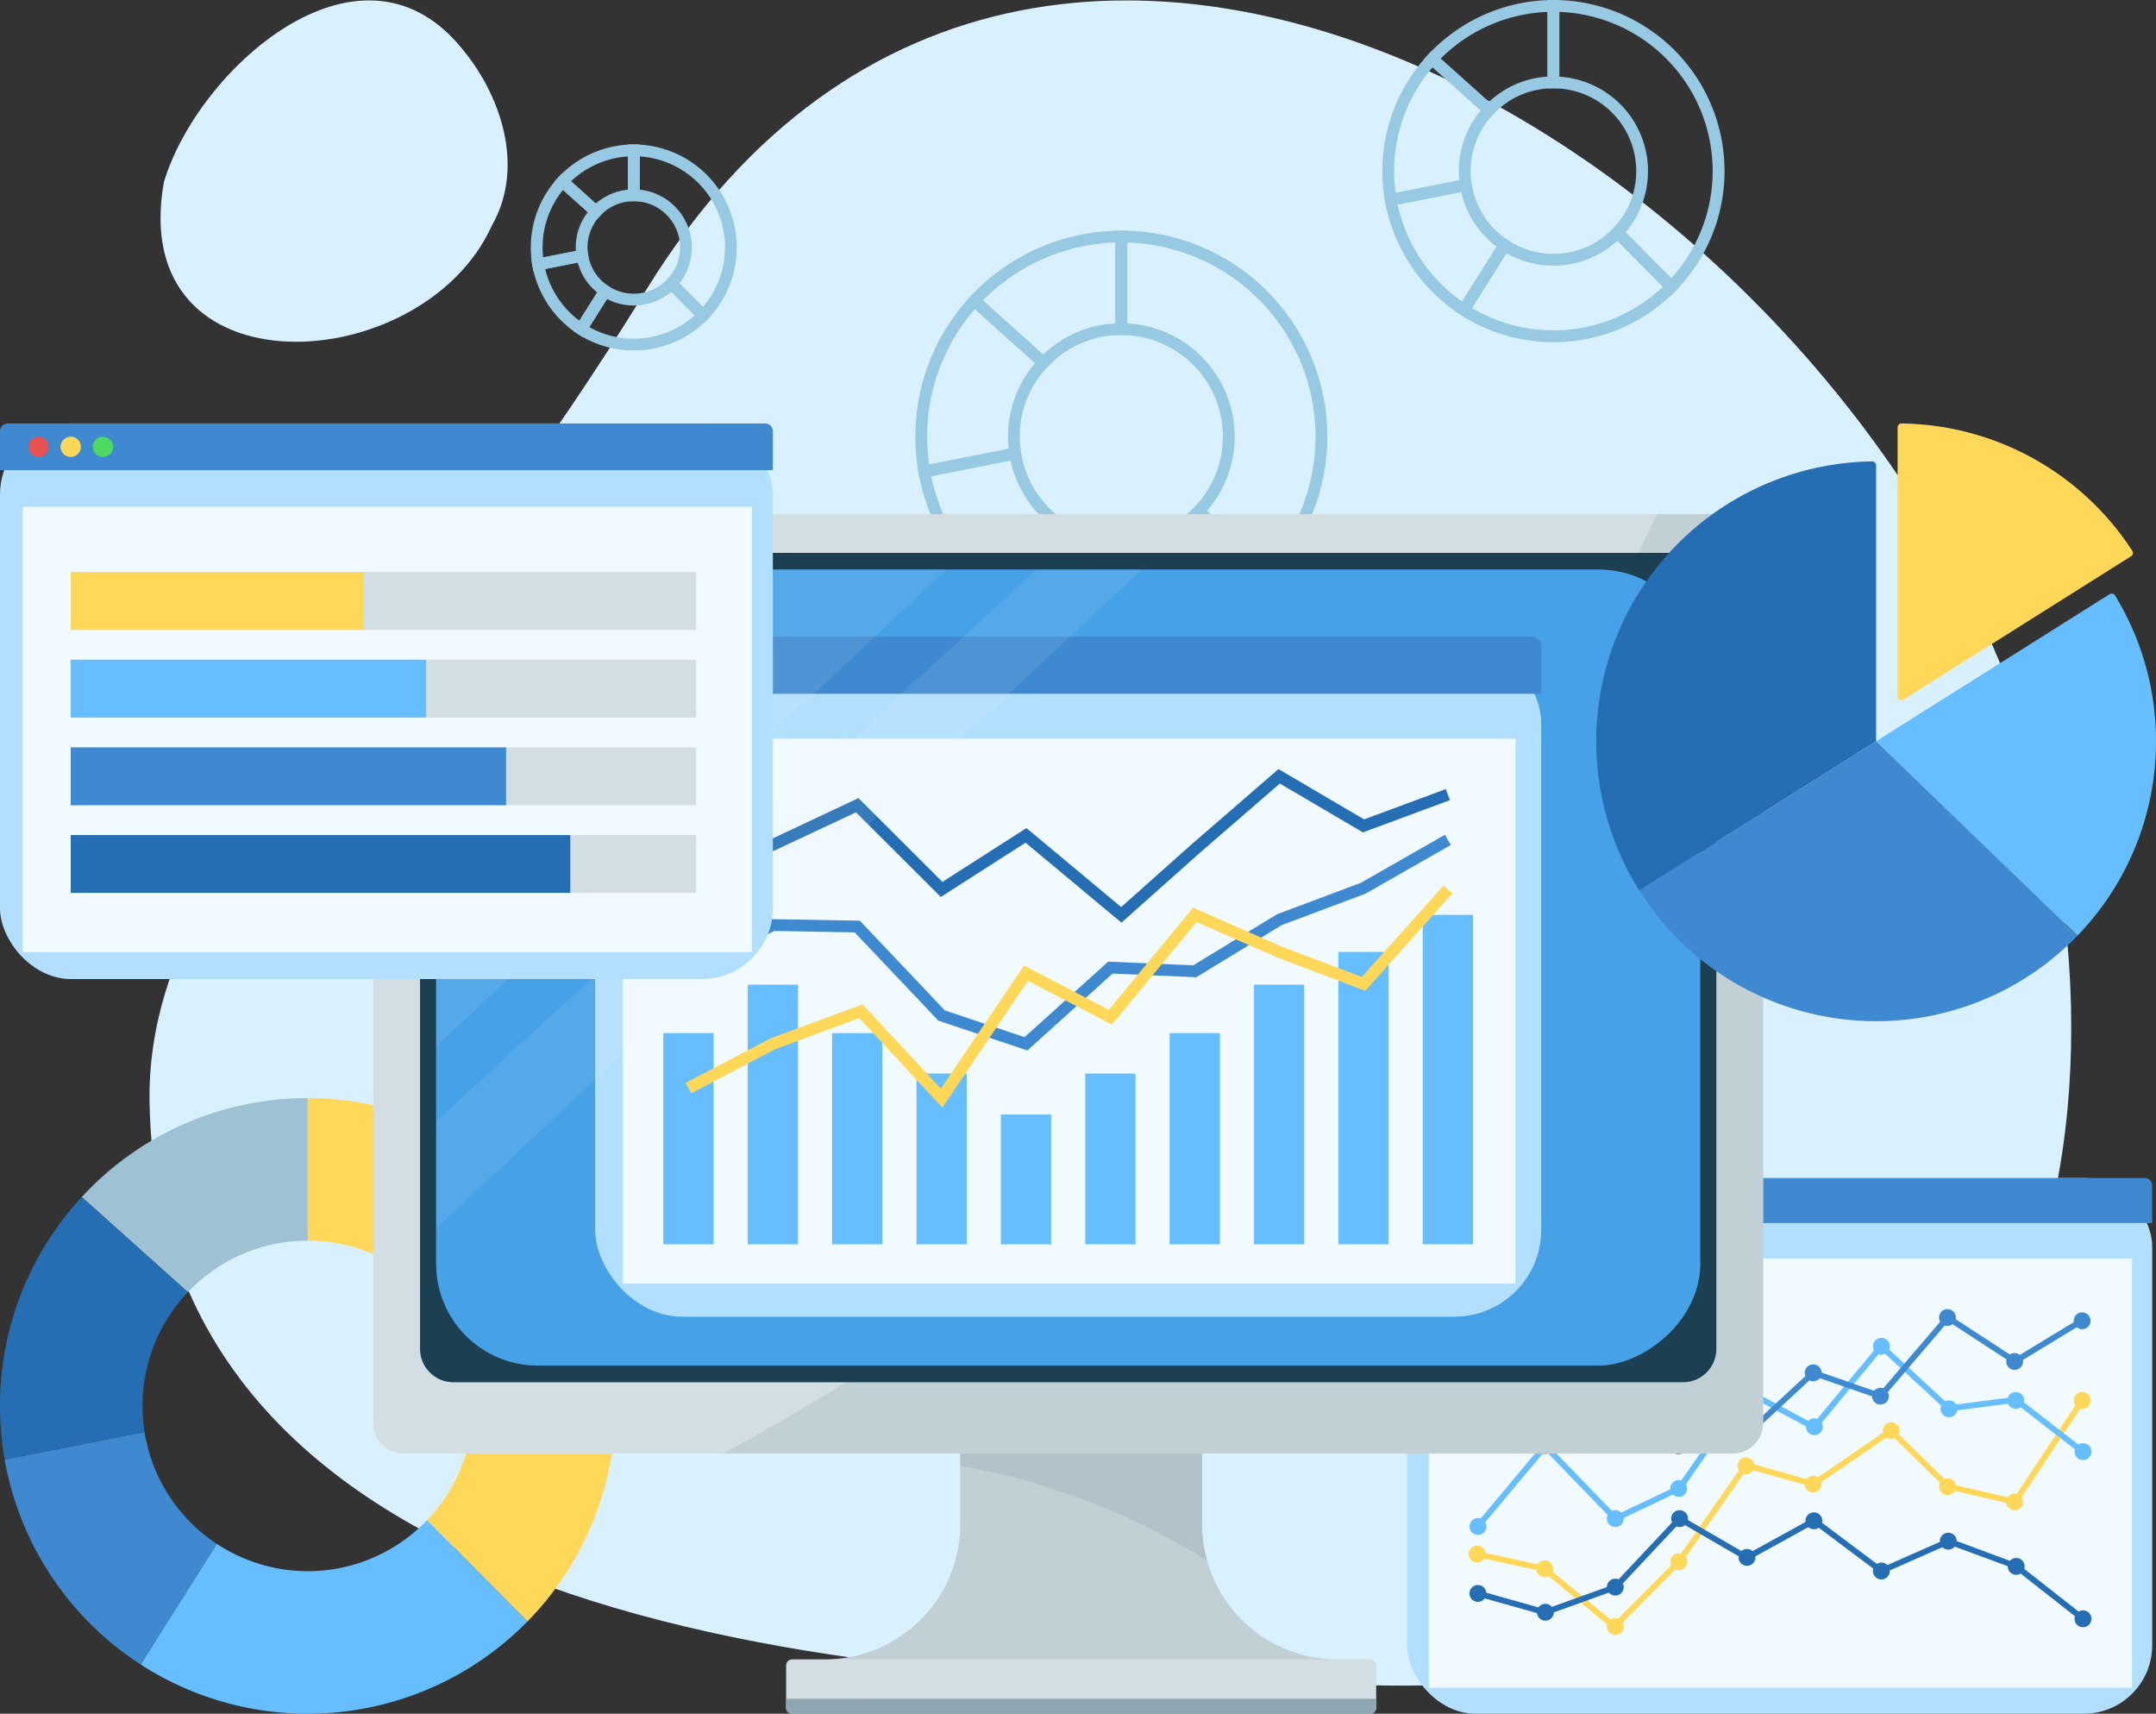 <svg xmlns="http://www.w3.org/2000/svg" width="358" height="284.495" viewBox="0 0 358 284.495">
  <rect x="0" y="0" width="358" height="284.495" fill="#333333" stroke="none"/>
  <defs>
    <style>
      .cls-1 {
        fill: #d9f1ff;
      }

      .cls-2 {
        fill: #98c9e3;
      }

      .cls-3 {
        fill: #b3dfff;
      }

      .cls-4 {
        fill: #3e89cf;
      }

      .cls-5 {
        fill: #e85151;
      }

      .cls-6 {
        fill: #266eb3;
      }

      .cls-7 {
        fill: #4bd961;
      }

      .cls-8 {
        fill: #f1faff;
      }

      .cls-9 {
        fill: #ffd759;
      }

      .cls-10 {
        fill: #66beff;
      }

      .cls-11 {
        fill: #9fc1d4;
      }

      .cls-12 {
        fill: #d3dee3;
      }

      .cls-13, .cls-14 {
        fill: #b1c3c9;
      }

      .cls-13 {
        opacity: 0.5;
      }

      .cls-15 {
        fill: #8fa7b3;
      }

      .cls-16 {
        fill: #1c3f51;
      }

      .cls-17 {
        fill: #46a1e6;
      }

      .cls-18 {
        opacity: 0.1;
      }

      .cls-19 {
        fill: #dcf3ff;
      }
    </style>
  </defs>
  <g id="img_service01-2" transform="translate(-1050 -444)">
    <g id="c" transform="translate(1050 444)">
      <g id="d" transform="translate(24.825 0.07)">
        <path id="パス_12967" data-name="パス 12967" class="cls-1" d="M348.344,280.014c90,3.892,131.664-61.266,115.429-142.464-20.262-101.35-166.146-198-233.116-89.18-17.8,28.919-31.2,45.385-51.325,70.86-14.9,18.864-31.757,38.46-31.207,64.452C149.967,270.794,265.249,280.975,348.344,280.014Z" transform="translate(-148.112 -0.42)"/>
      </g>
      <g id="e" transform="translate(26.655 0.07)">
        <path id="パス_12968" data-name="パス 12968" class="cls-1" d="M214.015,37.872c-11.54,25.366-60.69,28.2-54.434-7.242,5.516-18.61,32.26-42.73,49.175-22.61,6.679,7.77,10.952,19.9,5.261,29.853Z" transform="translate(-159.032 -0.418)"/>
      </g>
      <path id="パス_12969" data-name="パス 12969" class="cls-2" d="M1421.435,19.635l-10.9-9.78.674-.731A28.462,28.462,0,0,1,1432.056,0h.979V14.659h-.979a13.609,13.609,0,0,0-9.966,4.284Zm-8.1-9.9,8.013,7.185a15.514,15.514,0,0,1,9.731-4.194V1.978A26.516,26.516,0,0,0,1413.331,9.736Z" transform="translate(-1174.112 0)"/>
      <path id="パス_12970" data-name="パス 12970" class="cls-2" d="M1384.626,199.6l-.833-.538a28.506,28.506,0,0,1-12.557-18.91l-.166-.945,14.408-2.848.159,1.006a13.742,13.742,0,0,0,6.01,9.307l.8.528-7.824,12.4Zm-11.275-18.846a26.56,26.56,0,0,0,10.687,16.109l5.747-9.106a15.723,15.723,0,0,1-5.89-9.086Z" transform="translate(-1141.266 -146.8)"/>
      <path id="パス_12971" data-name="パス 12971" class="cls-2" d="M1553.687,49,1543.371,38.6l.664-.689a13.739,13.739,0,0,0-9.926-23.247h-.979V0h.979a28.4,28.4,0,0,1,20.276,48.295l-.7.709Zm-7.6-10.45,7.578,7.646a26.445,26.445,0,0,0-18.58-44.222V12.73a15.7,15.7,0,0,1,11,25.824Z" transform="translate(-1276.163)"/>
      <path id="パス_12972" data-name="パス 12972" class="cls-2" d="M1458.368,241.437a28.324,28.324,0,0,1-15.415-4.542l-.813-.526,7.834-12.415.835.553a13.734,13.734,0,0,0,17.485-1.969l.7-.727,10.332,10.424-.677.691a28.2,28.2,0,0,1-20.276,8.51Zm-13.529-5.677a26.46,26.46,0,0,0,31.717-3.528l-7.564-7.633a15.7,15.7,0,0,1-18.414,2.068l-5.739,9.094Z" transform="translate(-1200.424 -184.633)"/>
      <path id="パス_12973" data-name="パス 12973" class="cls-2" d="M1370.113,76.132l-.174-.986a28.7,28.7,0,0,1-.429-4.951,28.3,28.3,0,0,1,7.551-19.278l.655-.707,10.925,9.8-.7.731a13.736,13.736,0,0,0-3.605,11.62l.149.934Zm7.742-23.165a26.353,26.353,0,0,0-6.388,17.229,26.648,26.648,0,0,0,.246,3.622l10.569-2.088c-.05-.508-.075-1.021-.075-1.534a15.6,15.6,0,0,1,3.644-10.057l-8-7.172Z" transform="translate(-1139.968 -41.794)"/>
      <path id="パス_12974" data-name="パス 12974" class="cls-2" d="M969.936,251.693,957.03,240.119l.674-.731a34.278,34.278,0,0,1,25.11-10.988h.979v17.344h-.979A16.683,16.683,0,0,0,970.59,251l-.655.692ZM959.831,240l10.011,8.979a18.585,18.585,0,0,1,11.992-5.166V230.376A32.333,32.333,0,0,0,959.831,240Z" transform="translate(-796.623 -190.118)"/>
      <path id="パス_12975" data-name="パス 12975" class="cls-2" d="M925.029,469.922l-.831-.538a34.32,34.32,0,0,1-15.122-22.77l-.166-.945,17.044-3.369.159,1.006a16.858,16.858,0,0,0,7.371,11.416l.8.528-9.259,14.671Zm-13.843-22.706a32.372,32.372,0,0,0,13.251,19.971l7.18-11.377a18.833,18.833,0,0,1-7.254-11.2Z" transform="translate(-756.568 -368.166)"/>
      <path id="パス_12976" data-name="パス 12976" class="cls-2" d="M1129.736,287.283l-12.207-12.316.664-.689a16.851,16.851,0,0,0-12.173-28.514h-.979V228.42h.979a34.2,34.2,0,0,1,24.414,58.154l-.7.709Zm-9.487-12.354,9.468,9.554A32.244,32.244,0,0,0,1107,230.393V243.83a18.811,18.811,0,0,1,13.253,31.1Z" transform="translate(-919.825 -190.135)"/>
      <path id="パス_12977" data-name="パス 12977" class="cls-2" d="M1014.646,520.959a34.1,34.1,0,0,1-18.563-5.469l-.813-.526,9.269-14.686.835.553a16.84,16.84,0,0,0,21.446-2.414l.7-.727,12.222,12.333-.677.691a33.953,33.953,0,0,1-24.414,10.248Zm-16.677-6.6a32.261,32.261,0,0,0,39.006-4.341l-9.455-9.539a18.81,18.81,0,0,1-22.381,2.516l-7.172,11.364Z" transform="translate(-828.454 -414.273)"/>
      <path id="パス_12978" data-name="パス 12978" class="cls-2" d="M907.5,320.619l-.173-.986a34.541,34.541,0,0,1-.518-5.962,34.074,34.074,0,0,1,9.093-23.214l.655-.707,12.926,11.592-.7.731a16.738,16.738,0,0,0-4.631,11.6,17.044,17.044,0,0,0,.208,2.653l.149.932L907.5,320.62Zm9.2-28.113a32.123,32.123,0,0,0-7.926,21.166,32.642,32.642,0,0,0,.33,4.634l13.2-2.61a18.959,18.959,0,0,1-.109-2.025,18.686,18.686,0,0,1,4.5-12.2Z" transform="translate(-754.82 -241.185)"/>
      <path id="パス_12979" data-name="パス 12979" class="cls-2" d="M555.958,155.579l-7.008-6.285.674-.731a17.138,17.138,0,0,1,12.556-5.493h.979v9.425h-.979a7.6,7.6,0,0,0-5.566,2.393l-.655.692Zm-4.2-6.394,4.118,3.694a9.512,9.512,0,0,1,5.318-2.295v-5.523A15.173,15.173,0,0,0,551.763,149.184Z" transform="translate(-456.941 -119.09)"/>
      <path id="パス_12980" data-name="パス 12980" class="cls-2" d="M534.958,261.009l-.831-.538a17.167,17.167,0,0,1-7.561-11.384l-.166-.945,9.269-1.832.159,1.006a7.674,7.674,0,0,0,3.356,5.2l.8.528-5.028,7.97Zm-6.265-11.324a15.215,15.215,0,0,0,5.684,8.575l2.953-4.681a9.653,9.653,0,0,1-3.225-4.963l-5.414,1.069Z" transform="translate(-438.171 -205.026)"/>
      <path id="パス_12981" data-name="パス 12981" class="cls-2" d="M634.512,172.864l-6.631-6.689.662-.689A7.672,7.672,0,0,0,623,152.5h-.979V143.08H623a17.1,17.1,0,0,1,12.207,29.077l-.7.709Zm-3.925-6.745,3.9,3.93a15.143,15.143,0,0,0-10.5-24.982v5.524a9.634,9.634,0,0,1,6.605,15.527Z" transform="translate(-517.764 -119.098)"/>
      <path id="パス_12982" data-name="パス 12982" class="cls-2" d="M577.745,284.949a17.063,17.063,0,0,1-9.282-2.734l-.813-.526,5.038-7.985.835.553a7.671,7.671,0,0,0,9.765-1.1l.7-.727,6.646,6.7-.677.691A16.982,16.982,0,0,1,577.745,284.949Zm-7.388-3.88a15.155,15.155,0,0,0,17.5-1.948l-3.884-3.919a9.636,9.636,0,0,1-10.667,1.2l-2.947,4.67Z" transform="translate(-472.507 -226.768)"/>
      <path id="パス_12983" data-name="パス 12983" class="cls-2" d="M526.281,187.91l-.173-.986a17.338,17.338,0,0,1-.258-2.98,17.039,17.039,0,0,1,4.546-11.607l.655-.707,7.028,6.3-.7.731a7.668,7.668,0,0,0-2.013,6.488l.149.934-9.239,1.827ZM531.2,174.4a15.086,15.086,0,0,0-3.392,9.549,15.449,15.449,0,0,0,.089,1.649l5.436-1.074c-.012-.191-.017-.384-.017-.575a9.572,9.572,0,0,1,1.991-5.866l-4.1-3.682Z" transform="translate(-437.713 -142.863)"/>
      <rect id="長方形_250" data-name="長方形 250" class="cls-3" width="123.738" height="88.93" rx="11.36" transform="translate(233.629 195.565)"/>
      <path id="パス_12984" data-name="パス 12984" class="cls-4" d="M1395.137,1166.79H1516.4a1.238,1.238,0,0,1,1.237,1.237v6.235H1393.9v-6.235A1.238,1.238,0,0,1,1395.137,1166.79Z" transform="translate(-1160.269 -971.225)"/>
      <circle id="楕円形_48" data-name="楕円形 48" class="cls-5" cx="1.627" cy="1.627" r="1.627" transform="translate(237.941 200.658) rotate(-80.78)"/>
      <circle id="楕円形_49" data-name="楕円形 49" class="cls-6" cx="1.627" cy="1.627" r="1.627" transform="translate(242.655 199.3) rotate(-45)"/>
      <circle id="楕円形_50" data-name="楕円形 50" class="cls-7" cx="1.627" cy="1.627" r="1.627" transform="translate(247.812 199.301) rotate(-45)"/>
      <rect id="長方形_251" data-name="長方形 251" class="cls-8" width="116.743" height="71.259" transform="translate(237.268 208.917)"/>
      <path id="パス_12985" data-name="パス 12985" class="cls-9" d="M1485.629,1423.883l-11.9-9.817-11.047-2.393.206-.957,11.28,2.444,11.4,9.4,10.363-10.419,11.309-16.282,11.278,3.176,13.068-8.965,9.591,9.423,10.7,2.479,10.977-16.572.816.542-11.35,17.138-11.63-2.7-9.212-9.051-12.782,8.769-11.049-3.113-10.965,15.775Z" transform="translate(-1217.521 -1153.194)"/>
      <path id="パス_12986" data-name="パス 12986" class="cls-10" d="M1462.651,1360.092l-.751-.63,11.513-13.759,11.785,12.187,10.241-4.857,11.339-16.313,11.195,5.992,11.238-13.551,11.374,10.514,11.139-1.442.161.124,11.164,8.654-.6.774-11-8.53-11.19,1.452-10.952-10.125-11.089,13.372-11.131-5.958-10.99,15.811-11.113,5.271-11.516-11.909Z" transform="translate(-1216.872 -1106.38)"/>
      <path id="パス_12987" data-name="パス 12987" class="cls-6" d="M1563.652,1518.054l-11.1-8.712-10.9-4.021-11.243,4.966-11.139-8.344-11.129,6.14-11.067-6.426-10.492,11.175-11.909,4.284-11.314-3.181.265-.944,11.014,3.1,11.391-4.1,10.863-11.57,11.262,6.538,11.2-6.178,11.188,8.379,11.082-4.894,11.481,4.257,11.164,8.761Z" transform="translate(-1218.079 -1248.936)"/>
      <path id="パス_12988" data-name="パス 12988" class="cls-4" d="M1495.47,1323.558l-10.63-14.1-11.3,4.522-11.124,5.67-.444-.872,11.165-5.69,12.036-4.819,10.725,14.23,10.727-1.715,11.272-10.447,11.124,3.867,11.226-13.134,11.267,7.348,10.9-6.626.508.838-11.428,6.946-11.061-7.214-11.1,12.986-11.2-3.894L1507.07,1321.7Z" transform="translate(-1216.93 -1082.999)"/>
      <circle id="楕円形_51" data-name="楕円形 51" class="cls-4" cx="1.4" cy="1.4" r="1.4" transform="translate(243.863 234.816)"/>
      <circle id="楕円形_52" data-name="楕円形 52" class="cls-10" cx="1.4" cy="1.4" r="1.4" transform="translate(243.807 254.567) rotate(-80.78)"/>
      <circle id="楕円形_53" data-name="楕円形 53" class="cls-10" cx="1.4" cy="1.4" r="1.4" transform="translate(255.145 238.63)"/>
      <circle id="楕円形_54" data-name="楕円形 54" class="cls-10" cx="1.4" cy="1.4" r="1.4" transform="translate(266.824 250.703)"/>
      <circle id="楕円形_55" data-name="楕円形 55" class="cls-10" cx="1.4" cy="1.4" r="1.4" transform="translate(277.353 245.703)"/>
      <circle id="楕円形_56" data-name="楕円形 56" class="cls-10" cx="1.4" cy="1.4" r="1.4" transform="translate(288.725 229.678)"/>
      <circle id="楕円形_57" data-name="楕円形 57" class="cls-10" cx="1.4" cy="1.4" r="1.4" transform="translate(299.667 238.014) rotate(-80.78)"/>
      <circle id="楕円形_58" data-name="楕円形 58" class="cls-10" cx="1.4" cy="1.4" r="1.4" transform="translate(311.012 222.091)"/>
      <circle id="楕円形_59" data-name="楕円形 59" class="cls-10" cx="1.4" cy="1.4" r="1.4" transform="translate(321.646 233.877) rotate(-45)"/>
      <circle id="楕円形_60" data-name="楕円形 60" class="cls-10" cx="1.4" cy="1.4" r="1.4" transform="translate(332.883 231.721) rotate(-22.5)"/>
      <circle id="楕円形_61" data-name="楕円形 61" class="cls-10" cx="1.4" cy="1.4" r="1.4" transform="translate(344.477 239.587)"/>
      <circle id="楕円形_62" data-name="楕円形 62" class="cls-9" cx="1.4" cy="1.4" r="1.4" transform="translate(343.906 231.722) rotate(-22.5)"/>
      <circle id="楕円形_63" data-name="楕円形 63" class="cls-9" cx="1.4" cy="1.4" r="1.4" transform="translate(333.128 247.933)"/>
      <circle id="楕円形_64" data-name="楕円形 64" class="cls-9" cx="1.4" cy="1.4" r="1.4" transform="translate(321.977 245.395)"/>
      <circle id="楕円形_65" data-name="楕円形 65" class="cls-9" cx="1.4" cy="1.4" r="1.4" transform="translate(312.623 236.088)"/>
      <circle id="楕円形_66" data-name="楕円形 66" class="cls-9" cx="1.4" cy="1.4" r="1.4" transform="translate(299.235 245.632) rotate(-22.5)"/>
      <circle id="楕円形_67" data-name="楕円形 67" class="cls-9" cx="1.4" cy="1.4" r="1.4" transform="translate(288.518 241.941)"/>
      <circle id="楕円形_68" data-name="楕円形 68" class="cls-9" cx="1.4" cy="1.4" r="1.4" transform="translate(277.353 257.87)"/>
      <circle id="楕円形_69" data-name="楕円形 69" class="cls-9" cx="1.4" cy="1.4" r="1.4" transform="translate(266.824 268.627)"/>
      <circle id="楕円形_70" data-name="楕円形 70" class="cls-9" cx="1.4" cy="1.4" r="1.4" transform="translate(254.884 261.589) rotate(-80.78)"/>
      <path id="パス_12989" data-name="パス 12989" class="cls-9" d="M1454.973,1532.059a1.4,1.4,0,1,1,1.086,1.654A1.4,1.4,0,0,1,1454.973,1532.059Z" transform="translate(-1211.081 -1274.343)"/>
      <path id="パス_12990" data-name="パス 12990" class="cls-6" d="M1455.813,1570.989a1.4,1.4,0,1,1,1.086,1.654A1.4,1.4,0,0,1,1455.813,1570.989Z" transform="translate(-1211.781 -1306.748)"/>
      <path id="パス_12991" data-name="パス 12991" class="cls-6" d="M1522.663,1589.609a1.4,1.4,0,1,1,1.086,1.654A1.4,1.4,0,0,1,1522.663,1589.609Z" transform="translate(-1267.426 -1322.247)"/>
      <path id="パス_12992" data-name="パス 12992" class="cls-6" d="M1591.923,1564.719a1.4,1.4,0,1,1,1.086,1.654A1.4,1.4,0,0,1,1591.923,1564.719Z" transform="translate(-1325.077 -1301.529)"/>
      <path id="パス_12993" data-name="パス 12993" class="cls-6" d="M1655.633,1496.879a1.4,1.4,0,1,1,1.086,1.654A1.4,1.4,0,0,1,1655.633,1496.879Z" transform="translate(-1378.109 -1245.059)"/>
      <path id="パス_12994" data-name="パス 12994" class="cls-6" d="M1722.413,1535.289a1.4,1.4,0,1,1,1.086,1.654A1.4,1.4,0,0,1,1722.413,1535.289Z" transform="translate(-1433.696 -1277.031)"/>
      <path id="パス_12995" data-name="パス 12995" class="cls-6" d="M1788.683,1499.059a1.4,1.4,0,1,1,1.086,1.654A1.4,1.4,0,0,1,1788.683,1499.059Z" transform="translate(-1488.858 -1246.874)"/>
      <path id="パス_12996" data-name="パス 12996" class="cls-6" d="M1855.513,1548.769a1.4,1.4,0,1,1,1.086,1.654A1.4,1.4,0,0,1,1855.513,1548.769Z" transform="translate(-1544.487 -1288.252)"/>
      <path id="パス_12997" data-name="パス 12997" class="cls-6" d="M1921.823,1519.219a1.4,1.4,0,1,1,1.086,1.654A1.4,1.4,0,0,1,1921.823,1519.219Z" transform="translate(-1599.683 -1263.655)"/>
      <path id="パス_12998" data-name="パス 12998" class="cls-6" d="M1989.093,1544.189a1.4,1.4,0,1,1,1.086,1.654A1.4,1.4,0,0,1,1989.093,1544.189Z" transform="translate(-1655.678 -1284.44)"/>
      <path id="パス_12999" data-name="パス 12999" class="cls-6" d="M2055.263,1596.089a1.4,1.4,0,1,1,1.086,1.654A1.4,1.4,0,0,1,2055.263,1596.089Z" transform="translate(-1710.757 -1327.641)"/>
      <circle id="楕円形_71" data-name="楕円形 71" class="cls-4" cx="1.4" cy="1.4" r="1.4" transform="translate(255.026 229.125)"/>
      <circle id="楕円形_72" data-name="楕円形 72" class="cls-4" cx="1.4" cy="1.4" r="1.4" transform="translate(266.482 227.035) rotate(-80.78)"/>
      <circle id="楕円形_73" data-name="楕円形 73" class="cls-4" cx="1.4" cy="1.4" r="1.4" transform="translate(288.518 236.845)"/>
      <circle id="楕円形_74" data-name="楕円形 74" class="cls-4" cx="1.4" cy="1.4" r="1.4" transform="translate(277.353 238.63)"/>
      <circle id="楕円形_75" data-name="楕円形 75" class="cls-4" cx="1.4" cy="1.4" r="1.4" transform="translate(299.68 226.497)"/>
      <circle id="楕円形_76" data-name="楕円形 76" class="cls-4" cx="1.4" cy="1.4" r="1.4" transform="translate(310.845 230.377)"/>
      <circle id="楕円形_77" data-name="楕円形 77" class="cls-4" cx="1.4" cy="1.4" r="1.4" transform="translate(321.974 217.319)"/>
      <circle id="楕円形_78" data-name="楕円形 78" class="cls-4" cx="1.4" cy="1.4" r="1.4" transform="translate(344.335 217.862)"/>
      <circle id="楕円形_79" data-name="楕円形 79" class="cls-4" cx="1.4" cy="1.4" r="1.4" transform="translate(333.128 224.623)"/>
      <path id="パス_13000" data-name="パス 13000" class="cls-11" d="M118.564,1087.63v23.665a27.326,27.326,0,0,0-19.9,8.553l-17.619-15.8A50.918,50.918,0,0,1,118.564,1087.63Z" transform="translate(-67.465 -905.333)"/>
      <path id="パス_13001" data-name="パス 13001" class="cls-4" d="M39.841,1436.835,27.2,1456.862a51.159,51.159,0,0,1-22.594-34.02l23.232-4.593a27.384,27.384,0,0,0,12,18.583Z" transform="translate(-3.837 -1180.538)"/>
      <path id="パス_13002" data-name="パス 13002" class="cls-9" d="M355.969,1138.729a50.949,50.949,0,0,1-14.622,35.788L324.681,1157.7a27.425,27.425,0,0,0-19.811-46.408V1087.63A51.1,51.1,0,0,1,355.969,1138.729Z" transform="translate(-253.771 -905.333)"/>
      <path id="パス_13003" data-name="パス 13003" class="cls-10" d="M203.619,1522.515a51.124,51.124,0,0,1-64.209,7.14l12.638-20.028a27.413,27.413,0,0,0,34.906-3.927Z" transform="translate(-116.044 -1253.331)"/>
      <path id="パス_13004" data-name="パス 13004" class="cls-6" d="M23.665,1220.253a27.324,27.324,0,0,0,.34,4.318L.773,1229.164a51.647,51.647,0,0,1-.773-8.91,50.885,50.885,0,0,1,13.585-34.683l17.619,15.8a27.282,27.282,0,0,0-7.539,18.881Z" transform="translate(0 -986.858)"/>
      <path id="パス_13005" data-name="パス 13005" class="cls-12" d="M876.771,1347.88v7.033a.993.993,0,0,1-.994.994H779.794a1,1,0,0,1-1-.994v-7.033a1,1,0,0,1,1-.994h5.466a22.459,22.459,0,0,0,22.453-22.461V1287.15h40.144v37.275a22.459,22.459,0,0,0,22.453,22.461h5.466a.993.993,0,0,1,.994.994Z" transform="translate(-648.258 -1071.412)"/>
      <path id="パス_13006" data-name="パス 13006" class="cls-13" d="M902.432,1346.876H817.38a22.459,22.459,0,0,0,22.453-22.461V1287.14h40.144v37.275a22.2,22.2,0,0,0,.836,6.064,22.458,22.458,0,0,0,21.617,16.4Z" transform="translate(-680.38 -1071.403)"/>
      <path id="パス_13007" data-name="パス 13007" class="cls-14" d="M992.33,1330.479a115.993,115.993,0,0,0-40.98-15.764V1287.14h40.144v37.275A22.2,22.2,0,0,0,992.33,1330.479Z" transform="translate(-791.895 -1071.403)"/>
      <path id="パス_13008" data-name="パス 13008" class="cls-15" d="M876.771,1682.56v1.487a.993.993,0,0,1-.994.994H779.794a1,1,0,0,1-1-.994v-1.487Z" transform="translate(-648.258 -1400.547)"/>
      <path id="パス_13009" data-name="パス 13009" class="cls-12" d="M600.511,514.257V659.916a5.1,5.1,0,0,1-5.038,5.157H374.748a5.106,5.106,0,0,1-5.048-5.157V514.257a5.106,5.106,0,0,1,5.048-5.157H595.473a5.1,5.1,0,0,1,5.038,5.157Z" transform="translate(-307.735 -423.77)"/>
      <path id="パス_13010" data-name="パス 13010" class="cls-13" d="M889.109,514.249V659.908a5.1,5.1,0,0,1-5.038,5.157H716.41C784.27,628.054,840.934,574.25,871.5,509.09h12.567a5.1,5.1,0,0,1,5.038,5.157Z" transform="translate(-596.333 -423.762)"/>
      <path id="パス_13011" data-name="パス 13011" class="cls-16" d="M5.545,0h126.59a5.546,5.546,0,0,1,5.543,5.543V209.708a5.546,5.546,0,0,1-5.543,5.543H5.543A5.546,5.546,0,0,1,0,209.708V5.543A5.546,5.546,0,0,1,5.543,0Z" transform="translate(284.999 91.786) rotate(90)"/>
      <rect id="長方形_252" data-name="長方形 252" class="cls-17" width="132.158" height="209.916" rx="16.88" transform="translate(282.333 94.547) rotate(90)"/>
      <path id="パス_13012" data-name="パス 13012" class="cls-10" d="M1905.115,612.413a46.336,46.336,0,0,1-13.03,32.263l-33.445-32.263L1897.413,588a.646.646,0,0,1,.893.206A46.246,46.246,0,0,1,1905.115,612.413Z" transform="translate(-1547.115 -489.359)"/>
      <path id="パス_13013" data-name="パス 13013" class="cls-6" d="M1627.835,457.637v45.813l-39.313,24.786a46.466,46.466,0,0,1,38.659-71.246A.65.65,0,0,1,1627.835,457.637Z" transform="translate(-1316.309 -380.394)"/>
      <path id="パス_13014" data-name="パス 13014" class="cls-9" d="M1918.711,441.462l-37.792,23.8a.639.639,0,0,1-.979-.54V420.065a.647.647,0,0,1,.652-.645,46.4,46.4,0,0,1,38.319,21.146A.649.649,0,0,1,1918.711,441.462Z" transform="translate(-1564.845 -349.121)"/>
      <path id="パス_13015" data-name="パス 13015" class="cls-4" d="M1696.847,766.433a46.467,46.467,0,0,1-72.757-7.477L1663.4,734.17Z" transform="translate(-1351.877 -611.116)"/>
      <rect id="長方形_253" data-name="長方形 253" class="cls-3" width="157.088" height="112.898" rx="14.42" transform="translate(98.827 105.683)"/>
      <path id="パス_13016" data-name="パス 13016" class="cls-4" d="M591.2,630.53H745.148a1.572,1.572,0,0,1,1.57,1.57v7.914H589.63V632.1A1.572,1.572,0,0,1,591.2,630.53Z" transform="translate(-490.803 -524.847)"/>
      <circle id="楕円形_80" data-name="楕円形 80" class="cls-5" cx="2.067" cy="2.067" r="2.067" transform="translate(104.592 108.358)"/>
      <circle id="楕円形_81" data-name="楕円形 81" class="cls-6" cx="2.067" cy="2.067" r="2.067" transform="translate(111.138 108.358)"/>
      <circle id="楕円形_82" data-name="楕円形 82" class="cls-7" cx="2.067" cy="2.067" r="2.067" transform="translate(117.683 108.358)"/>
      <rect id="長方形_254" data-name="長方形 254" class="cls-8" width="148.21" height="90.465" transform="translate(103.445 122.631)"/>
      <rect id="長方形_255" data-name="長方形 255" class="cls-10" width="8.345" height="35.062" transform="translate(110.149 171.505)"/>
      <rect id="長方形_256" data-name="長方形 256" class="cls-10" width="8.345" height="43.096" transform="translate(124.16 163.471)"/>
      <rect id="長方形_257" data-name="長方形 257" class="cls-10" width="8.345" height="35.062" transform="translate(138.172 171.505)"/>
      <rect id="長方形_258" data-name="長方形 258" class="cls-10" width="8.345" height="28.346" transform="translate(152.183 178.222)"/>
      <rect id="長方形_259" data-name="長方形 259" class="cls-10" width="8.345" height="21.548" transform="translate(166.193 185.021)"/>
      <rect id="長方形_260" data-name="長方形 260" class="cls-10" width="8.345" height="28.346" transform="translate(180.203 178.222)"/>
      <rect id="長方形_261" data-name="長方形 261" class="cls-10" width="8.345" height="35.062" transform="translate(194.216 171.505)"/>
      <rect id="長方形_262" data-name="長方形 262" class="cls-10" width="8.345" height="43.096" transform="translate(208.226 163.471)"/>
      <rect id="長方形_263" data-name="長方形 263" class="cls-10" width="8.345" height="48.543" transform="translate(222.236 158.025)"/>
      <rect id="長方形_264" data-name="長方形 264" class="cls-10" width="8.345" height="54.691" transform="translate(236.247 151.877)"/>
      <path id="パス_13017" data-name="パス 13017" class="cls-4" d="M736.141,862.566l-14.786-4.95-13.895-14.654-13.357-.235-13.794,7.016L679.42,848l14.23-7.236,14.664.256,14.126,14.9,13.236,4.432,13.885-12.536,14.114.615,13.922-8.479,13.937-5.226,13.943-7.97.972,1.7L792.3,836.527l-13.923,5.221-14.186,8.66-13.908-.607Z" transform="translate(-565.543 -688.179)"/>
      <path id="パス_13018" data-name="パス 13018" class="cls-6" d="M752.779,787.228,736.856,773.95l-14.069,9.012L708.706,768.91l-13.568,6.357-14.012,3.5-.476-1.9,13.92-3.481,14.545-6.838,13.94,13.912,13.953-8.937,15.728,13.114,11.565-10.3,14.553-12.608,14.217,8.35,13.575-5.027.68,1.837-14.448,5.35-13.8-8.109L765.6,775.809Z" transform="translate(-566.567 -634.057)"/>
      <path id="パス_13019" data-name="パス 13019" class="cls-9" d="M721.97,913.924l-13.8-14.857-13.948,5.162-13.955,7.321-.91-1.735,14.126-7.4,15.234-5.64,13.007,14.009,13.809-20.453,14.083,7.365L763.6,880.739l14.689,6.445,13.335,5.058,13.563-15.182,1.462,1.306-14.46,16.186L777.544,889l-13.379-5.868L750.12,900.167l-13.938-7.289Z" transform="translate(-565.493 -730.057)"/>
      <g id="グループ_201" data-name="グループ 201" class="cls-18" transform="translate(72.437 94.528)">
        <path id="パス_13020" data-name="パス 13020" class="cls-19" d="M549.364,563.98,432.18,673.36V655.577l99.707-91.6Z" transform="translate(-432.18 -563.98)"/>
        <path id="パス_13021" data-name="パス 13021" class="cls-19" d="M516.99,563.98l-84.81,79.162V612.553l52.871-48.573Z" transform="translate(-432.18 -563.98)"/>
      </g>
      <rect id="長方形_265" data-name="長方形 265" class="cls-3" width="128.333" height="92.232" rx="11.78" transform="translate(0 70.299)"/>
      <path id="パス_13022" data-name="パス 13022" class="cls-4" d="M1.284,419.42H127.051a1.284,1.284,0,0,1,1.284,1.284v6.466H0V420.7A1.284,1.284,0,0,1,1.284,419.42Z" transform="translate(0 -349.121)"/>
      <circle id="楕円形_83" data-name="楕円形 83" class="cls-5" cx="1.688" cy="1.688" r="1.688" transform="translate(4.71 72.486)"/>
      <circle id="楕円形_84" data-name="楕円形 84" class="cls-9" cx="1.688" cy="1.688" r="1.688" transform="translate(10.058 72.486)"/>
      <circle id="楕円形_85" data-name="楕円形 85" class="cls-7" cx="1.688" cy="1.688" r="1.688" transform="translate(15.405 72.486)"/>
      <rect id="長方形_266" data-name="長方形 266" class="cls-8" width="121.079" height="73.906" transform="translate(3.773 84.145)"/>
      <rect id="長方形_267" data-name="長方形 267" class="cls-12" width="103.864" height="9.601" transform="translate(11.746 94.967)"/>
      <rect id="長方形_268" data-name="長方形 268" class="cls-12" width="103.864" height="9.601" transform="translate(11.746 109.521)"/>
      <rect id="長方形_269" data-name="長方形 269" class="cls-12" width="103.864" height="9.601" transform="translate(11.746 124.073)"/>
      <rect id="長方形_270" data-name="長方形 270" class="cls-12" width="103.864" height="9.601" transform="translate(11.746 138.625)"/>
      <rect id="長方形_271" data-name="長方形 271" class="cls-9" width="48.59" height="9.601" transform="translate(11.746 94.967)"/>
      <rect id="長方形_272" data-name="長方形 272" class="cls-10" width="59.005" height="9.601" transform="translate(11.746 109.521)"/>
      <rect id="長方形_273" data-name="長方形 273" class="cls-4" width="72.29" height="9.601" transform="translate(11.746 124.073)"/>
      <rect id="長方形_274" data-name="長方形 274" class="cls-6" width="82.95" height="9.601" transform="translate(11.746 138.625)"/>
    </g>
  </g>
</svg>
